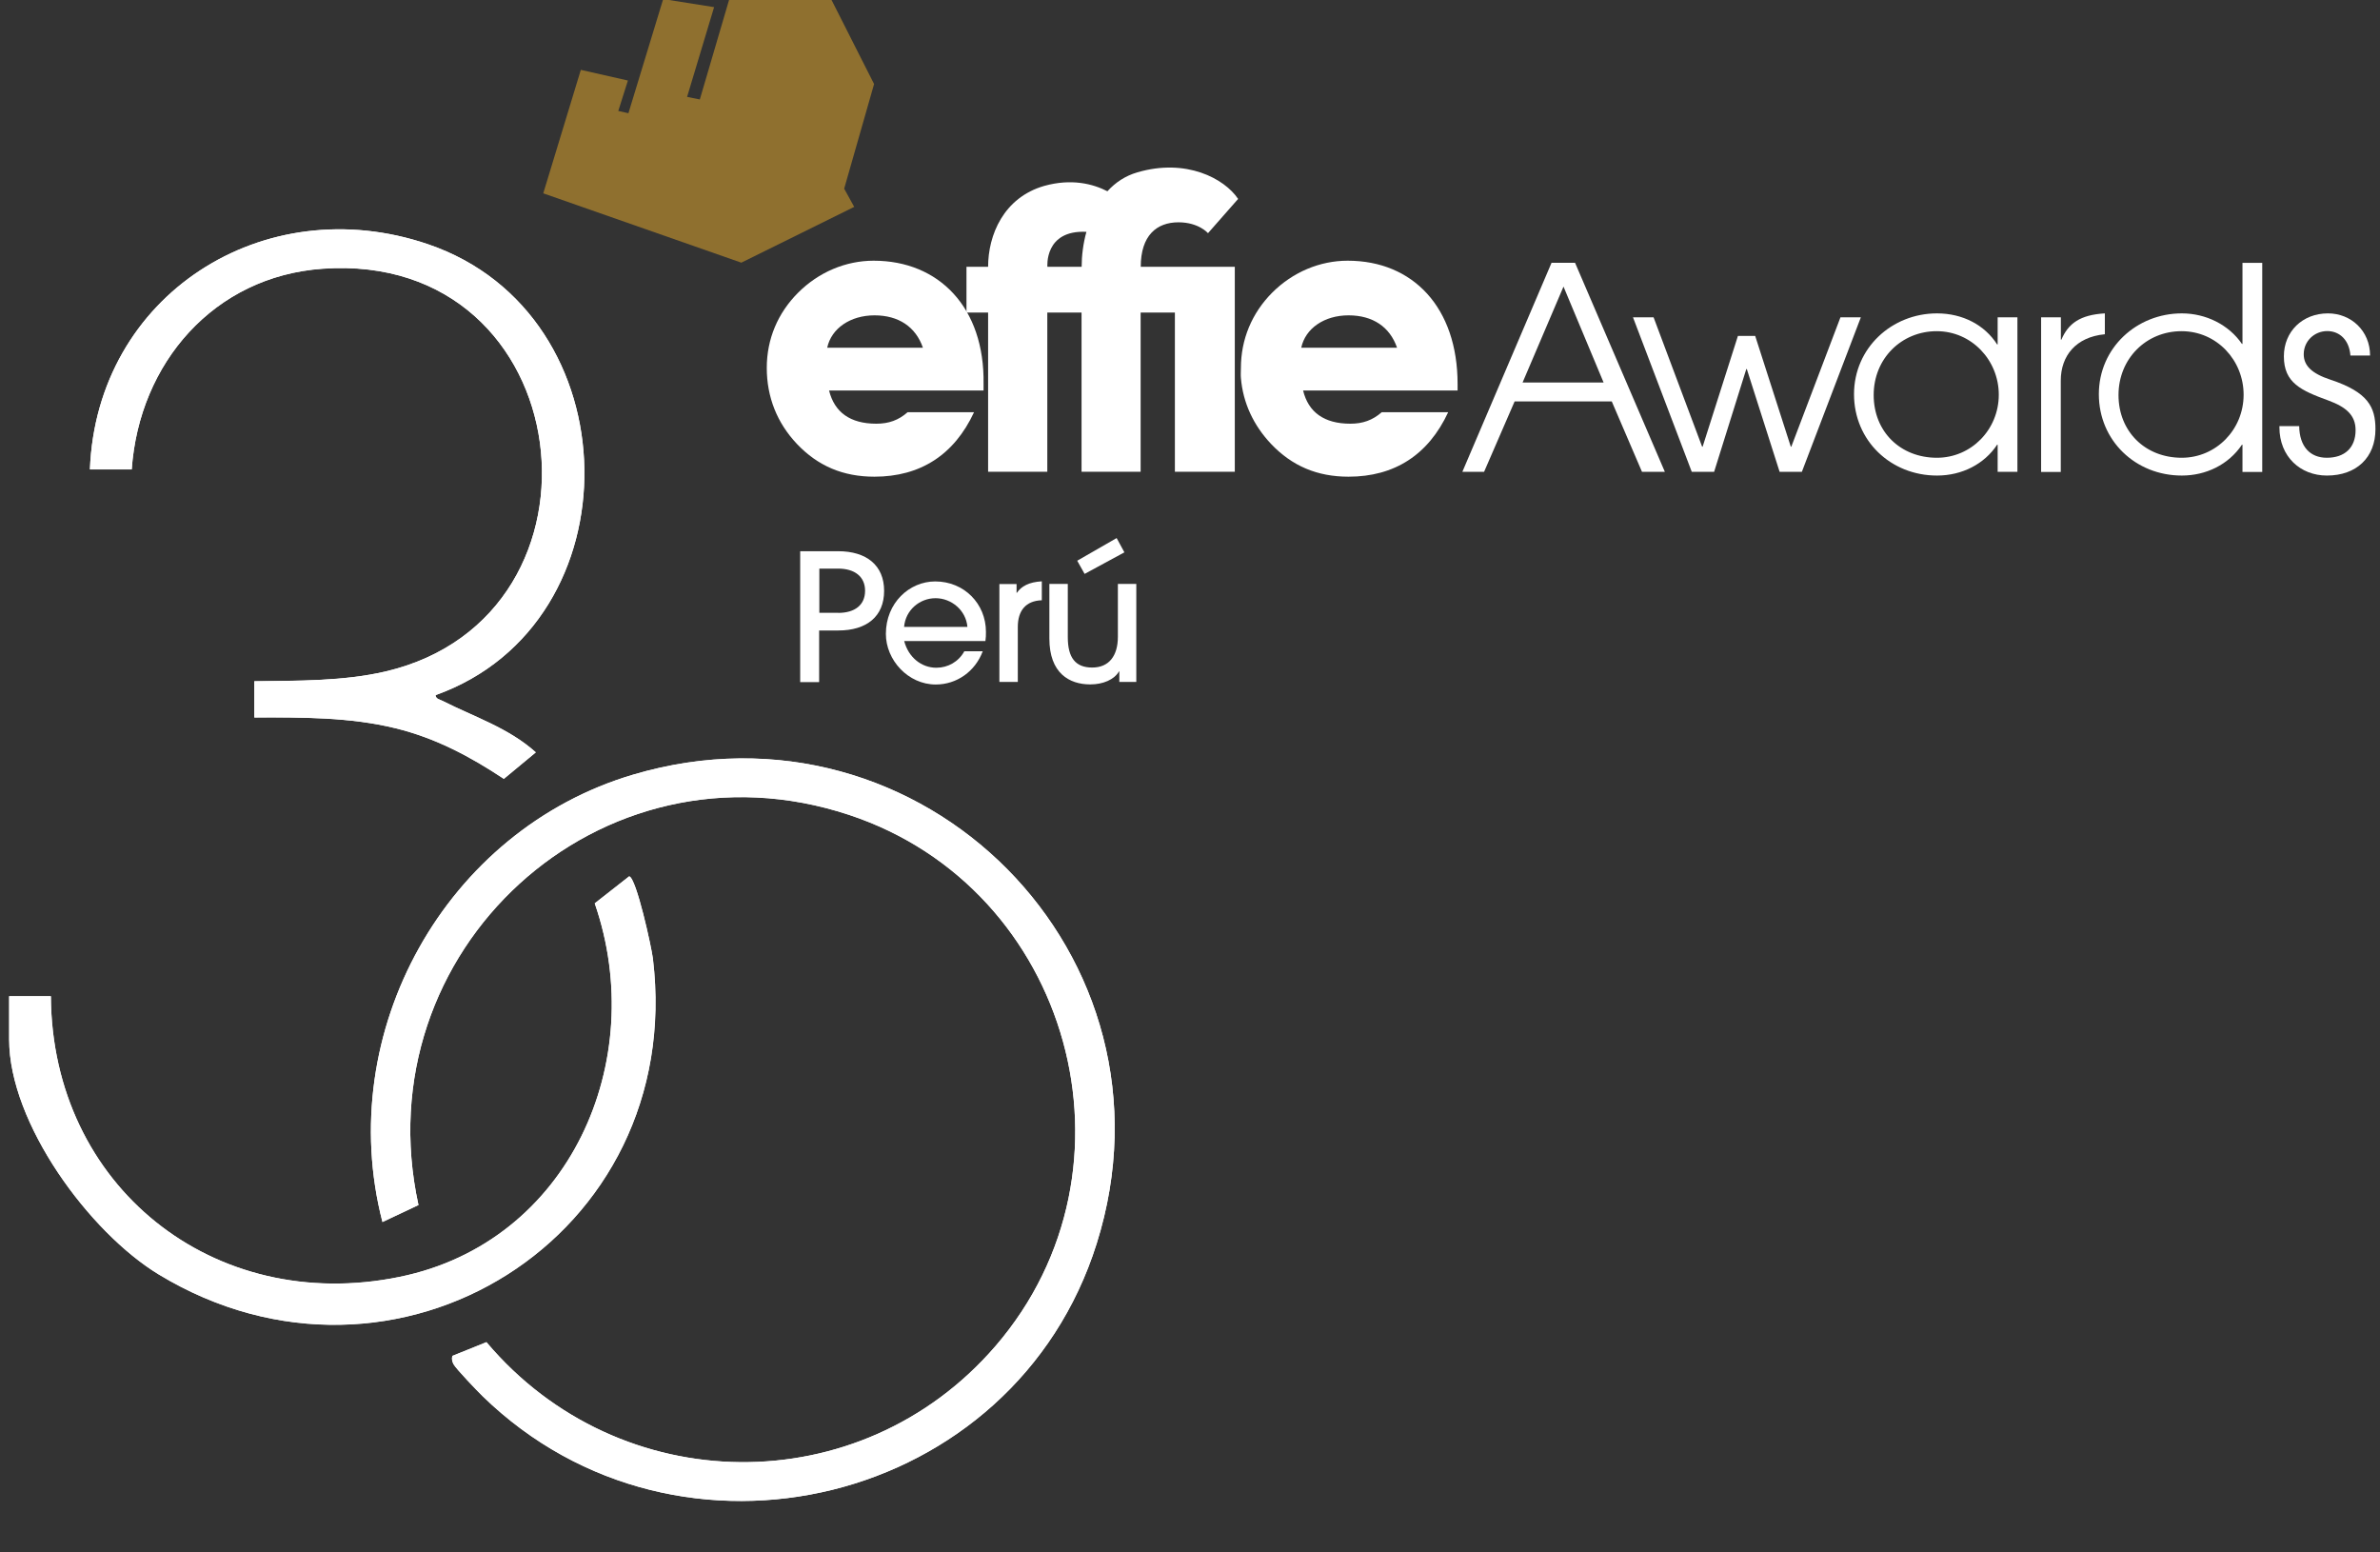 <?xml version="1.0" encoding="UTF-8"?>
<svg id="Capa_1" data-name="Capa 1" xmlns="http://www.w3.org/2000/svg" version="1.1" viewBox="0 0 230 150">
  <rect x="0" y="0" width="230" height="150" fill="#333333" stroke="none"/>
  <defs>
    <style>
      .cls-1 {
        fill: #8f702f;
      }

      .cls-1, .cls-2 {
        stroke-width: 0px;
      }

      .cls-2 {
        fill: #fff;
      }
    </style>
  </defs>
  <g id="logo_effie" data-name="logo effie">
    <g>
      <path class="cls-2" d="M94.13,39.83c-1.92,4.13-5.2,6.23-9.63,6.23-3.02,0-5.46-1.03-7.49-3.17-1.92-2.03-2.91-4.54-2.91-7.34s1.07-5.31,3.03-7.27c1.99-1.99,4.61-3.09,7.3-3.09,6.31,0,10.74,4.53,10.62,11.91,0,.18,0,.41,0,.63h-14.93c.52,2.1,2.03,3.21,4.57,3.21,1.18,0,2.14-.33,3.02-1.11h6.42ZM89.19,33.6c-.7-2.03-2.36-3.13-4.68-3.13s-4.17,1.25-4.57,3.13h9.26Z"/>
      <path class="cls-2" d="M113.55,25.78h-3.31c0-3.02,1.53-4.3,3.65-4.3,1.95,0,2.85,1.05,2.85,1.05l2.91-3.31c-1.32-1.97-5.02-3.95-9.73-2.57-1.18.34-2.14.99-2.9,1.83-1.41-.72-3.47-1.25-6.1-.52-3.94,1.13-5.43,4.76-5.43,7.82h-2.09v4.42h2.09v15.38h5.72v-15.38h3.31v15.38h5.71v-15.38h3.31v15.38h5.79v-19.8h-5.79ZM103.54,25.78h-2.32s-.32-3.58,3.77-3.38c-.32,1.15-.46,2.33-.46,3.38h-.98Z"/>
      <path class="cls-2" d="M139.95,39.83c-1.92,4.13-5.2,6.23-9.63,6.23-3.02,0-5.46-1.03-7.49-3.17-1.69-1.79-2.71-3.96-2.91-6.37-.03-.32,0-.64,0-.97,0-2.77,1.07-5.31,3.02-7.27,1.99-1.99,4.61-3.09,7.3-3.09,6.31,0,10.62,4.53,10.62,11.91v.63h-14.93c.51,2.1,2.03,3.21,4.57,3.21,1.18,0,2.14-.33,3.03-1.11h6.42ZM135.01,33.6c-.7-2.03-2.36-3.13-4.69-3.13s-4.17,1.25-4.57,3.13h9.26Z"/>
    </g>
    <polygon class="cls-1" points="56.13 6.75 52.5 18.68 71.64 25.38 82.55 19.99 81.58 18.23 84.47 8.12 79.46 -1.78 71.27 -2.78 67.63 9.61 66.4 9.36 69.01 .69 64.09 -.09 60.73 10.94 59.75 10.72 60.68 7.78 56.13 6.75"/>
    <g>
      <path class="cls-2" d="M158.68,45.59l-2.92-6.8h-9.39l-2.95,6.8h-2.1l8.62-20.2h2.27l8.68,20.2h-2.21ZM151.1,27.68l-3.96,9.28h7.83l-3.88-9.28Z"/>
      <path class="cls-2" d="M171.98,45.59l-3.17-9.93h-.05l-3.11,9.93h-2.16l-5.68-14.93h1.99l4.69,12.5h.05l3.41-10.7h1.67l3.44,10.7h.05l4.75-12.5h1.97l-5.7,14.93h-2.16Z"/>
      <path class="cls-2" d="M193.05,45.59v-2.62h-.05c-1.23,1.86-3.38,2.98-5.81,2.98-4.48,0-8.02-3.38-8.02-7.86s3.66-7.81,8.02-7.81c2.48,0,4.61,1.12,5.81,3h.05v-2.62h1.91v14.93h-1.91ZM193.16,38.14c0-3.33-2.62-6.14-6-6.14s-6.09,2.62-6.09,6.17,2.59,6.06,6.11,6.06c3.33,0,5.98-2.73,5.98-6.09Z"/>
      <path class="cls-2" d="M197.25,45.59v-14.93h1.91v2.16h.05c.66-1.56,1.8-2.4,4.2-2.54v2.02h-.03c-2.76.27-4.23,2.07-4.23,4.48v8.82h-1.91Z"/>
      <path class="cls-2" d="M216.71,45.59v-2.62h-.05c-1.31,1.94-3.49,2.98-5.81,2.98-4.48,0-8.02-3.38-8.02-7.86s3.66-7.81,8.02-7.81c2.32,0,4.53,1.09,5.81,2.95h.05v-7.83h1.91v20.2h-1.91ZM216.82,38.14c0-3.33-2.59-6.14-6-6.14s-6.09,2.65-6.09,6.17,2.57,6.06,6.11,6.06c3.3,0,5.98-2.7,5.98-6.09Z"/>
      <path class="cls-2" d="M227.14,34.34c-.11-1.45-1.01-2.35-2.24-2.35s-2.27.96-2.27,2.24c0,1.09.76,1.86,2.59,2.46,3.63,1.2,4.34,2.65,4.34,4.78,0,2.73-1.83,4.48-4.69,4.48-2.57,0-4.59-1.83-4.59-4.67v-.11h1.91c.03,1.99,1.06,3.06,2.67,3.06,1.72,0,2.78-.96,2.78-2.67,0-1.45-.93-2.24-2.65-2.87-2.62-.96-4.28-1.69-4.28-4.26,0-2.4,1.8-4.15,4.26-4.15,2.24,0,4.07,1.69,4.07,4.07h-1.91Z"/>
    </g>
    <g>
      <path class="cls-2" d="M77.33,65.9v-12.64h3.67c2.72,0,4.44,1.35,4.44,3.83s-1.69,3.83-4.43,3.83h-1.85v4.99h-1.85ZM81,59.22c1.62,0,2.6-.77,2.6-2.14s-1.01-2.14-2.61-2.14h-1.81v4.27h1.83Z"/>
      <path class="cls-2" d="M87.38,61.94c.41,1.57,1.66,2.58,3.11,2.58,1.11,0,2.15-.58,2.7-1.59h1.78c-.73,1.95-2.51,3.21-4.54,3.21-2.67,0-4.82-2.36-4.82-4.89,0-2.99,2.26-5.07,4.77-5.07,2.79,0,4.9,2.15,4.9,4.87,0,.29,0,.56-.05.89h-7.84ZM93.49,60.57c-.14-1.61-1.55-2.77-3.08-2.77s-2.9,1.14-3.04,2.77h6.12Z"/>
      <path class="cls-2" d="M96.58,65.9v-9.47h1.66v.85h.03c.43-.63,1.16-1.04,2.41-1.11v1.83c-1.54.05-2.32.99-2.32,2.58v5.31h-1.78Z"/>
      <path class="cls-2" d="M108.17,65.9v-1.03h-.03c-.46.8-1.54,1.26-2.78,1.26-2.03,0-3.95-1.09-3.95-4.43v-5.28h1.78v5.14c0,1.98.73,2.94,2.36,2.94s2.48-1.14,2.48-2.97v-5.11h1.78v9.47h-1.62ZM104.82,55.46l-.72-1.28,3.81-2.19.75,1.38-3.84,2.08Z"/>
    </g>
    <g id="yFVWKr">
      <g>
        <path class="cls-2" d="M8.69,45.35h4.04c.72-10.27,7.94-18.65,18.45-19.39,24.93-1.76,29.03,33.55,6.06,38.92-4.03.94-8.52.89-12.66.94v3.5c4.53-.02,9.22-.04,13.64,1.04,3.87.95,7.19,2.71,10.47,4.89l3.09-2.56c-2.64-2.37-5.96-3.42-9.03-4.98-.25-.13-.64-.17-.66-.55,19.54-6.97,19.06-36.84-.74-43.57-15.86-5.39-32,4.92-32.66,21.75ZM43.71,131.02c-.07.29-.01.53.12.79.23.44,2.32,2.61,2.82,3.1,19.01,18.48,51.38,10.52,59.33-14.75,8.75-27.81-16.87-53.58-44.78-45.32-18.14,5.36-28.99,24.89-24.24,43.23l3.48-1.64c-5.37-24.51,17.51-45.7,41.64-37.69,21.4,7.1,28.93,34.13,14.13,51.31-13.08,15.18-36.35,14.88-49.2-.37l-3.3,1.33ZM.88,96.26v4.17c0,8.09,7.75,18.64,14.46,22.71,22.84,13.85,50.99-3.6,47.75-30.52-.13-1.07-1.6-7.79-2.29-7.95l-3.33,2.61c5.28,15.25-2.45,32.73-18.84,36.09-18.01,3.7-33.62-8.8-33.72-27.12H.88Z"/>
        <g>
          <path class="cls-2" d="M8.69,45.35c.66-16.83,16.8-27.15,32.66-21.75,19.8,6.73,20.28,36.6.74,43.57.02.38.41.42.66.55,3.07,1.55,6.39,2.61,9.03,4.98l-3.09,2.56c-3.29-2.18-6.6-3.94-10.47-4.89-4.41-1.08-9.11-1.06-13.64-1.04v-3.5c4.14-.05,8.63,0,12.66-.94,22.97-5.37,18.87-40.68-6.06-38.92-10.51.74-17.73,9.12-18.45,19.39h-4.04Z"/>
          <g>
            <path class="cls-2" d="M43.71,131.02l3.3-1.33c12.85,15.24,36.12,15.55,49.2.37,14.81-17.18,7.27-44.21-14.13-51.31-24.13-8.01-47.01,13.18-41.64,37.69l-3.48,1.64c-4.75-18.34,6.1-37.87,24.24-43.23,27.91-8.26,53.53,17.51,44.78,45.32-7.95,25.26-40.32,33.23-59.33,14.75-.51-.49-2.59-2.67-2.82-3.1-.14-.26-.19-.51-.12-.79Z"/>
            <path class="cls-2" d="M.88,96.26h4.04c.1,18.32,15.71,30.82,33.72,27.12,16.39-3.37,24.12-20.85,18.84-36.09l3.33-2.61c.7.16,2.16,6.88,2.29,7.95,3.24,26.91-24.91,44.37-47.75,30.52-6.71-4.07-14.46-14.61-14.46-22.71v-4.17Z"/>
          </g>
        </g>
      </g>
    </g>
  </g>
</svg>
